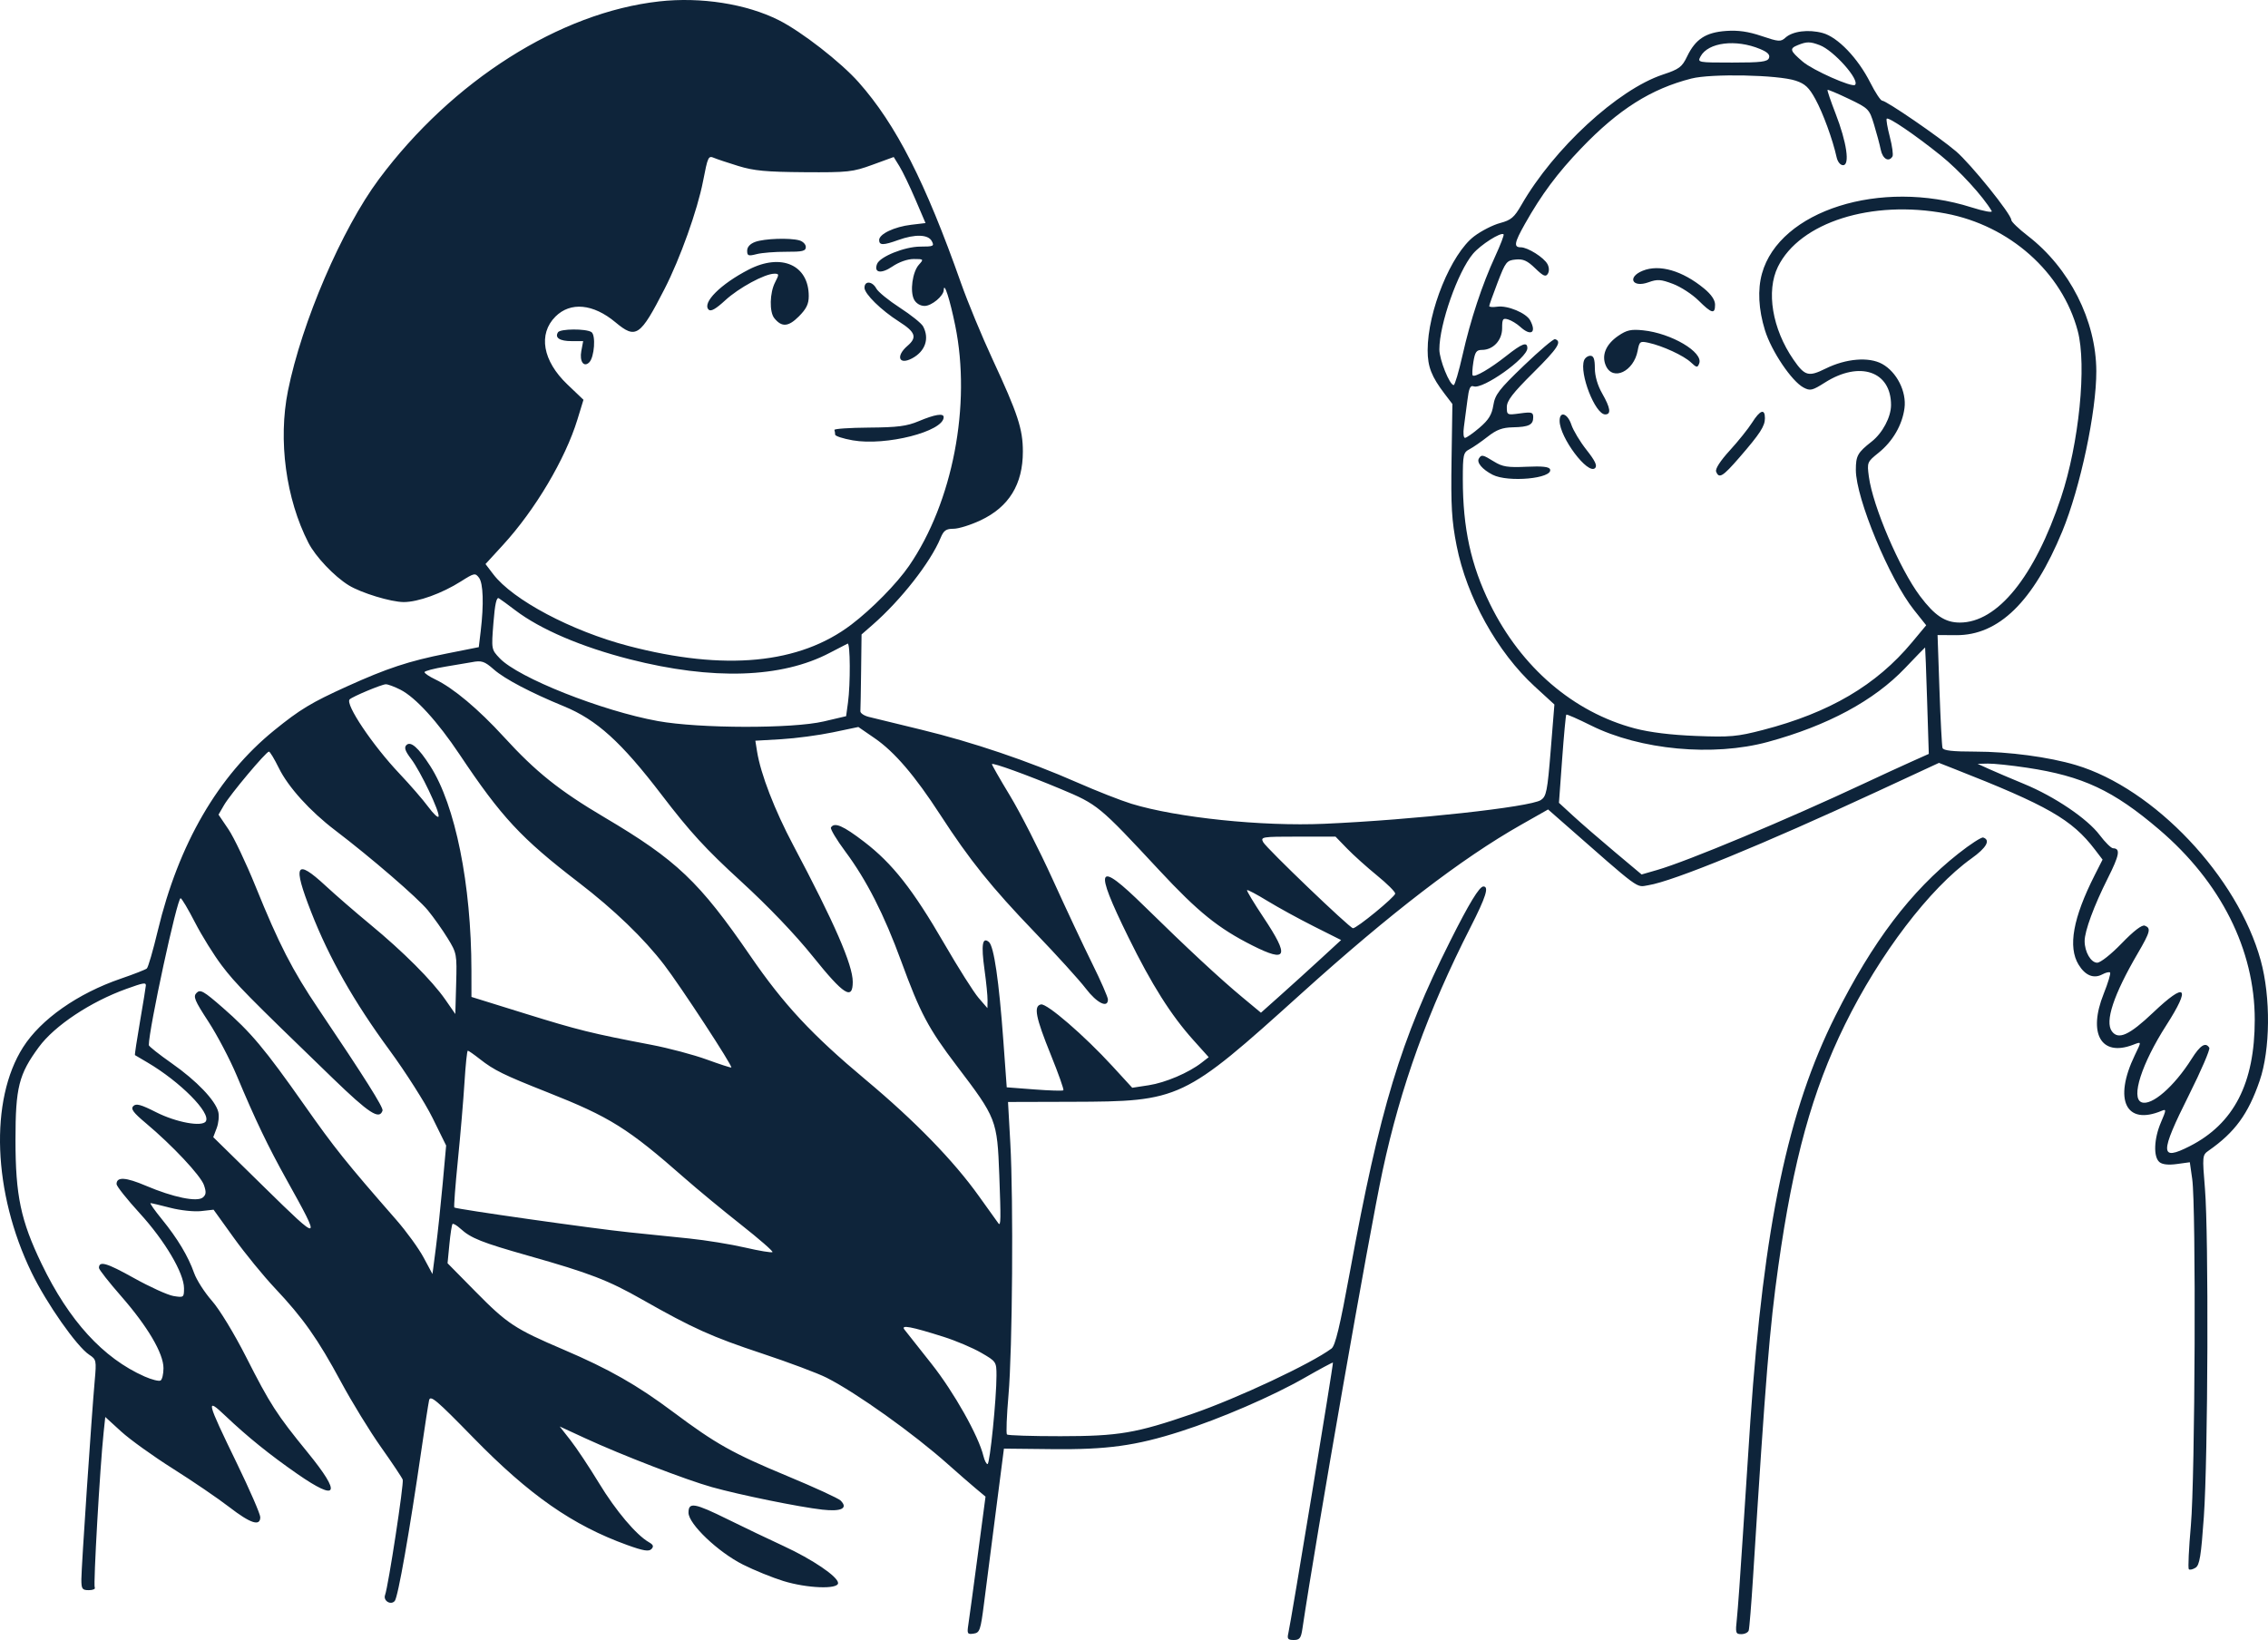 <?xml version="1.0" encoding="UTF-8"?> <svg xmlns="http://www.w3.org/2000/svg" width="737" height="533" viewBox="0 0 737 533" fill="none"> <g clip-path="url(#clip0_2049_1785)"> <path fill-rule="evenodd" clip-rule="evenodd" d="M214.2 0.456C181.894 4.059 146.955 26.233 123.108 58.267C111.096 74.405 98.064 104.736 93.576 127.005C90.336 143.083 92.895 162.101 100.225 176.409C102.532 180.912 108.594 187.309 113.308 190.216C117.343 192.704 127.079 195.67 131.214 195.67C135.854 195.67 143.619 192.863 149.775 188.959C154.111 186.21 154.427 186.146 155.655 187.764C157.036 189.585 157.252 196.397 156.204 205.14L155.584 210.322L145.1 212.41C132.836 214.852 125.766 217.186 112.694 223.11C101.168 228.333 97.475 230.564 89.081 237.376C70.887 252.142 58.013 274.313 51.272 302.486C49.748 308.856 48.148 314.377 47.715 314.752C47.283 315.129 43.498 316.61 39.304 318.046C25.263 322.855 13.305 331.239 7.502 340.347C-3.443 357.523 -2.314 387.645 10.247 413.545C15.151 423.66 24.97 437.658 29.023 440.312C31.289 441.796 31.368 442.165 30.789 448.602C29.782 459.803 26.445 509.4 26.441 513.227C26.437 516.426 26.692 516.801 28.876 516.801C30.217 516.801 31.076 516.414 30.784 515.942C30.288 515.139 32.492 476.696 33.673 465.552L34.207 460.52L39.383 465.25C42.231 467.851 49.811 473.293 56.229 477.341C62.647 481.39 70.867 486.994 74.494 489.793C81.427 495.143 84.577 496.167 84.577 493.071C84.577 492.074 81.177 484.249 77.023 475.681C67.017 455.047 66.765 454.006 73.276 460.179C80.462 466.992 87.622 472.772 96.616 479.019C109.83 488.196 111.074 485.656 100.011 472.087C89.873 459.656 87.805 456.448 79.987 441.044C76.113 433.412 71.355 425.589 68.868 422.762C66.476 420.043 63.872 415.984 63.081 413.74C61.15 408.268 57.686 402.492 52.572 396.214C50.242 393.355 48.602 391.016 48.925 391.016C49.249 391.016 52.148 391.702 55.37 392.538C58.59 393.376 63.065 393.855 65.314 393.605L69.401 393.148L76.003 402.326C79.633 407.374 85.635 414.72 89.34 418.651C98.513 428.383 103.266 435.129 110.827 449.144C114.361 455.695 120.201 465.219 123.803 470.306C127.407 475.394 130.584 480.152 130.863 480.88C131.307 482.036 126.201 515.434 125.127 518.399C124.453 520.26 127.031 521.81 128.286 520.298C129.344 519.024 133.051 497.981 136.962 471.061C138.067 463.461 139.175 456.287 139.428 455.117C139.824 453.273 141.735 454.886 153.807 467.253C172.057 485.949 186.107 495.745 203.854 502.145C209.05 504.019 210.852 504.317 211.687 503.445C212.505 502.588 212.303 502.041 210.864 501.217C206.743 498.855 200.113 491.005 194.662 482.032C191.516 476.856 187.353 470.59 185.411 468.11L181.878 463.6L190.176 467.433C201.916 472.858 222.93 480.964 231.356 483.318C240.453 485.86 259.659 489.776 267.223 490.632C273.42 491.332 275.691 490.203 273.165 487.677C272.446 486.957 264.67 483.382 255.885 479.73C238.066 472.323 232.639 469.279 218.76 458.904C207.026 450.131 197.931 444.955 183.139 438.633C167.292 431.86 164.852 430.252 154.541 419.79L145.436 410.551L146.031 404.389C146.357 401 146.819 398.032 147.057 397.794C147.296 397.556 148.454 398.242 149.631 399.318C153.016 402.413 156.532 403.813 171.751 408.126C191.678 413.773 197.577 416.046 208.738 422.381C225.179 431.713 231.283 434.46 247.652 439.893C256.326 442.773 265.75 446.306 268.596 447.747C278.283 452.65 296.836 465.887 308.112 475.941C311.275 478.759 315.3 482.266 317.057 483.734L320.252 486.401L317.699 505.651C316.295 516.237 314.925 526.327 314.655 528.071C314.209 530.947 314.367 531.212 316.357 530.929C318.382 530.642 318.644 529.886 319.765 521.089C320.433 515.848 322.162 502.389 323.607 491.18L326.234 470.801L341.938 470.968C359.749 471.159 369.085 469.873 383.573 465.233C396.67 461.038 413.472 453.774 423.955 447.775C428.897 444.946 433.032 442.725 433.146 442.838C433.368 443.061 419.484 527.309 418.64 530.856C418.22 532.623 418.531 533 420.405 533C422.305 533 422.769 532.409 423.213 529.427C427.757 498.913 444.946 400.697 449.272 380.534C455.163 353.079 464.053 328.444 477.843 301.364C482.861 291.511 483.939 288.102 482.037 288.102C480.731 288.102 477.385 293.605 471.221 305.897C455.147 337.938 448.382 360.264 438.667 413.322C435.407 431.126 433.91 437.363 432.677 438.278C426.011 443.226 402.102 454.445 387.488 459.483C369.156 465.803 363.569 466.752 344.62 466.763C335.36 466.768 327.528 466.519 327.218 466.209C326.906 465.898 327.132 460.109 327.719 453.344C328.999 438.609 329.347 390.13 328.306 371.482L327.562 358.141L348.321 358.082C383.549 357.981 384.485 357.539 422.932 322.846C451.805 296.792 474.904 279.048 494.212 268.095L503.062 263.073L507.277 266.773C533.692 289.965 531.514 288.357 535.649 287.696C543.709 286.408 572.867 274.462 610.139 257.18L630.074 247.936L634.92 249.839C665.451 261.825 673.278 266.313 680.763 276.125L683.242 279.373L680.684 284.418C673.633 298.33 671.936 307.754 675.445 313.508C677.605 317.049 680.358 318.173 683.178 316.665C684.291 316.069 685.42 315.801 685.688 316.069C685.956 316.337 685.015 319.456 683.597 323C678.431 335.911 682.77 343.5 693.078 339.583C695.998 338.473 695.963 338.287 693.713 342.954C686.732 357.435 690.823 365.897 702.444 361.016C703.99 360.367 703.971 360.667 702.206 364.784C699.924 370.107 699.707 376.007 701.731 377.687C702.675 378.47 704.627 378.685 707.385 378.307L711.595 377.73L712.374 383.183C713.655 392.138 713.314 480.217 711.938 495.732C711.27 503.274 710.969 509.691 711.27 509.992C711.571 510.293 712.547 510.081 713.439 509.519C714.778 508.678 715.253 505.774 716.158 492.878C717.505 473.701 717.745 401.229 716.512 386.316C715.63 375.658 715.656 375.39 717.719 373.947C726.26 367.971 730.566 362.072 734.287 351.251C737.761 341.145 737.918 324.111 734.646 312.179C727.17 284.925 700.036 256.232 674.554 248.635C665.791 246.023 652.71 244.276 641.88 244.272C634.497 244.269 631.499 243.933 631.23 243.077C631.024 242.422 630.578 233.9 630.239 224.138L629.623 206.389L635.647 206.429C649.498 206.52 660.729 195.537 670.154 172.687C676.012 158.484 681.258 133.767 681.209 120.596C681.148 104.157 672.512 87.111 658.941 76.644C655.995 74.371 653.585 72.055 653.585 71.496C653.585 69.62 640.404 53.253 635.601 49.166C630.043 44.437 612.971 32.722 611.639 32.722C611.135 32.722 609.396 30.095 607.775 26.885C603.728 18.868 597.174 12.04 592.254 10.716C587.654 9.478 582.527 10.126 580.188 12.241C578.65 13.633 578.01 13.59 572.443 11.711C568.088 10.242 564.825 9.775 560.883 10.058C554.303 10.53 550.96 12.713 548.266 18.293C546.567 21.816 545.709 22.46 540.331 24.249C525.689 29.121 504.916 48.268 494.408 66.577C492.058 70.673 491.045 71.532 487.44 72.497C485.12 73.117 481.344 75.046 479.049 76.783C471.548 82.459 463.907 101.188 463.922 113.856C463.928 119.185 465.19 122.42 469.433 127.983L471.964 131.299L471.689 149.429C471.459 164.508 471.734 169.199 473.327 177.303C476.614 194.041 486.55 211.959 498.738 223.124L505.112 228.964L503.913 243.832C502.837 257.179 502.508 258.835 500.706 260.016C497.224 262.297 459.344 266.449 430.344 267.73C410.117 268.623 382.462 265.75 367.652 261.217C364.244 260.173 356.309 257.057 350.019 254.292C334.158 247.318 316.123 241.212 299.391 237.151C291.589 235.257 283.921 233.389 282.348 232.997C280.775 232.606 279.531 231.765 279.584 231.13C279.636 230.495 279.743 224.625 279.822 218.086L279.965 206.198L283.539 203.078C292.764 195.026 302.357 182.774 305.637 174.855C306.66 172.386 307.418 171.847 309.865 171.846C311.506 171.846 315.472 170.604 318.681 169.086C327.88 164.735 332.386 157.399 332.386 146.775C332.386 139.435 330.777 134.536 322.513 116.724C319.057 109.275 314.456 98.156 312.289 92.012C300.7 59.161 291.178 40.472 279.051 26.774C273.23 20.199 260.453 10.258 253.044 6.54C242.506 1.252 227.763 -1.057 214.2 0.456ZM571.977 15.936C574.42 16.956 575.246 17.798 574.842 18.852C574.371 20.078 572.311 20.334 562.904 20.334C551.682 20.334 551.549 20.309 552.597 18.351C555.055 13.761 564.079 12.637 571.977 15.936ZM591.333 14.675C595.88 16.389 604.411 25.982 602.81 27.582C601.88 28.512 589.05 22.817 585.801 20.031C581.604 16.434 581.417 15.784 584.246 14.646C587.136 13.485 588.187 13.489 591.333 14.675ZM583.53 26.221C586.583 27.236 587.858 28.435 589.94 32.249C592.413 36.775 595.553 45.38 596.809 51.066C597.15 52.608 598.024 53.686 598.932 53.686C601.188 53.686 600.1 46.229 596.484 36.921C594.897 32.833 593.719 29.366 593.869 29.216C594.019 29.067 597.124 30.374 600.77 32.121C607.218 35.21 607.44 35.436 608.968 40.442C609.832 43.271 610.822 46.98 611.169 48.683C611.774 51.654 613.768 52.795 614.965 50.858C615.28 50.35 614.893 47.474 614.108 44.466C613.322 41.458 612.869 38.806 613.103 38.574C613.713 37.964 622.411 43.889 630.732 50.583C636.689 55.375 644.442 63.845 647.216 68.591C647.57 69.199 644.648 68.661 640.594 67.375C611.13 58.02 578.256 68.427 572.564 88.91C571.106 94.159 571.443 100.566 573.534 107.334C575.631 114.124 582.221 123.911 586.066 125.947C588.234 127.095 588.898 126.94 593.031 124.319C604.309 117.168 614.515 120.644 614.504 131.631C614.5 135.534 611.75 140.726 608.216 143.506C603.632 147.11 603.07 148.119 603.07 152.735C603.07 161.939 613.985 188.22 621.974 198.251L625.928 203.215L621.293 208.783C609.717 222.691 594.481 231.644 572.869 237.24C564.481 239.412 562.239 239.613 551.126 239.183C543.074 238.873 536.131 238.021 531.301 236.749C511.31 231.488 494.318 216.913 484.219 196.365C477.977 183.664 475.353 171.642 475.353 155.737C475.353 147.788 475.515 147.053 477.498 146.014C478.678 145.396 481.34 143.558 483.415 141.93C486.327 139.646 488.196 138.95 491.614 138.876C496.841 138.763 498.228 138.076 498.228 135.598C498.228 133.976 497.738 133.834 493.939 134.355C489.745 134.929 489.65 134.884 489.65 132.299C489.65 130.237 491.542 127.778 498.269 121.097C506.227 113.194 507.673 110.961 505.317 110.224C504.825 110.07 500.257 113.945 495.165 118.836C487.105 126.575 485.823 128.244 485.268 131.716C484.777 134.786 483.741 136.466 480.773 139.006C478.652 140.821 476.527 142.307 476.051 142.307C475.575 142.307 475.42 140.699 475.706 138.733C475.993 136.768 476.504 132.88 476.841 130.093C477.314 126.199 477.777 125.149 478.843 125.558C481.791 126.689 496.322 116.384 496.322 113.162C496.322 110.969 494.651 111.583 489.464 115.682C484.246 119.807 479.258 122.706 478.569 122.016C478.338 121.786 478.433 119.825 478.78 117.659C479.302 114.388 479.776 113.719 481.565 113.719C485.21 113.719 488.125 110.598 488.125 106.692C488.125 103.645 488.359 103.3 490.079 103.82C491.153 104.144 492.918 105.218 494 106.206C497.478 109.381 499.395 108.151 497.241 104.127C495.955 101.724 489.89 99.198 486.552 99.675C485.11 99.88 483.931 99.795 483.931 99.484C483.931 99.172 485.161 95.71 486.665 91.787C489.227 85.102 489.592 84.637 492.505 84.348C494.965 84.105 496.289 84.698 498.868 87.196C501.497 89.744 502.286 90.088 502.969 88.984C503.472 88.17 503.431 86.902 502.866 85.847C501.709 83.686 496.458 80.376 494.177 80.371C491.824 80.366 492.082 78.898 495.504 72.822C500.925 63.191 506.093 56.25 513.89 48.125C525.957 35.547 536.499 28.88 549.616 25.529C556.114 23.869 577.786 24.311 583.53 26.221ZM239.934 53.951C244.954 55.499 249.021 55.881 261.379 55.965C275.633 56.062 277.08 55.904 283.524 53.549L290.419 51.029L292.282 54.044C293.308 55.703 295.634 60.534 297.452 64.78L300.756 72.499L296.131 73.047C290.635 73.698 285.684 76.05 285.684 78.01C285.684 79.761 287.026 79.761 291.879 78.013C297.359 76.039 301.614 76.171 302.781 78.352C303.662 79.998 303.352 80.147 299.054 80.147C294.02 80.147 285.922 83.403 285.004 85.794C283.894 88.688 286.333 89.093 289.975 86.622C292.15 85.147 294.901 84.179 296.926 84.179C300.17 84.179 300.224 84.237 298.618 86.011C296.505 88.344 295.625 94.724 297.048 97.383C297.704 98.609 299.065 99.426 300.453 99.426C302.743 99.426 306.626 96.195 306.681 94.243C306.764 91.378 308.675 97.316 310.409 105.824C315.67 131.632 309.606 163.208 295.419 183.875C291.459 189.645 283.329 197.922 276.629 203.009C259.77 215.807 235.519 218.122 204.193 209.924C185.718 205.089 166.67 194.987 160.308 186.649L157.767 183.316L163.457 177.107C173.903 165.709 183.697 149.2 187.633 136.356L189.602 129.928L184.354 124.921C176.342 117.277 174.817 108.568 180.494 102.891C185.374 98.013 192.778 98.715 199.991 104.74C206.653 110.304 208.015 109.379 215.953 93.9C221.007 84.046 226.628 68.316 228.452 58.927C230.023 50.838 230.173 50.525 232.079 51.335C232.992 51.723 236.527 52.9 239.934 53.951ZM632.295 69.392C653.062 73.317 670.081 88.455 675.167 107.526C678.145 118.694 675.601 144.112 669.744 161.704C661.18 187.432 649.095 202.354 636.843 202.333C632.07 202.326 628.699 200.081 623.927 193.733C617.316 184.935 608.572 164.511 607.294 154.879C606.684 150.283 606.747 150.129 610.433 147.168C615.058 143.452 618.153 138.125 618.876 132.64C619.583 127.274 616.366 120.905 611.625 118.282C607.319 115.9 599.87 116.514 593.231 119.799C587.672 122.549 586.482 122.217 582.792 116.874C575.903 106.899 573.852 94.616 577.752 86.689C584.859 72.245 608.211 64.839 632.295 69.392ZM485.896 83.245C481.612 92.534 477.865 103.869 475.265 115.397C474.054 120.763 472.759 125.154 472.387 125.154C471.06 125.154 467.728 116.87 467.728 113.571C467.728 105.377 473.726 88.306 478.655 82.475C481.142 79.532 487.758 75.331 488.605 76.157C488.817 76.363 487.598 79.553 485.896 83.245ZM245.415 78.616C243.751 79.224 242.794 80.268 242.794 81.476C242.794 83.148 243.167 83.283 245.891 82.587C247.596 82.152 251.885 81.81 255.422 81.828C260.801 81.852 261.856 81.597 261.856 80.27C261.856 79.398 260.891 78.426 259.711 78.109C256.487 77.246 248.382 77.533 245.415 78.616ZM243.342 87.591C234.201 92.284 228.06 98.417 230.279 100.636C230.984 101.34 232.592 100.436 235.663 97.607C240.077 93.537 248.508 88.971 251.635 88.953C253.202 88.945 253.22 89.152 251.873 91.755C250.114 95.156 249.974 101.368 251.61 103.399C254.024 106.394 256.175 106.249 259.564 102.861C262.038 100.387 262.809 98.811 262.809 96.231C262.809 86.123 253.902 82.17 243.342 87.591ZM533.829 87.984C528.634 90.08 530.412 93.648 535.698 91.737C538.579 90.695 539.687 90.77 543.656 92.271C546.192 93.231 549.925 95.662 551.953 97.673C556.244 101.931 557.321 102.202 557.321 99.019C557.321 97.509 556.091 95.692 553.776 93.785C546.721 87.97 539.25 85.797 533.829 87.984ZM280.918 93.515C280.918 95.518 286.328 100.818 292.164 104.532C297.507 107.931 298.101 109.64 294.898 112.395C290.992 115.754 292.089 118.756 296.386 116.467C300.671 114.185 302.095 110.047 299.967 106.071C299.435 105.078 296.035 102.347 292.409 100.002C288.784 97.657 285.344 94.854 284.764 93.771C283.468 91.35 280.918 91.18 280.918 93.515ZM181.318 108.002C180.222 109.774 181.89 110.861 185.706 110.861H189.506L188.901 114.086C188.267 117.463 189.717 119.521 191.484 117.754C193.156 116.083 193.666 108.862 192.179 107.92C190.354 106.765 182.044 106.828 181.318 108.002ZM525.881 109.131C521.815 111.902 520.323 115.539 521.865 118.922C524.151 123.939 530.906 120.697 532.167 113.979C532.735 110.956 532.95 110.8 535.715 111.407C540.297 112.413 547.097 115.551 549.433 117.738C551.354 119.536 551.61 119.572 552.169 118.115C553.566 114.478 543.12 108.305 533.97 107.36C530.017 106.951 528.637 107.254 525.881 109.131ZM514.758 117.1C513.14 121.314 518.358 134.684 521.619 134.684C523.635 134.684 523.332 132.585 520.638 127.872C519.144 125.26 518.262 122.226 518.255 119.675C518.246 116.678 517.864 115.625 516.784 115.625C515.981 115.625 515.07 116.289 514.758 117.1ZM569.365 137.336C568.113 139.319 564.846 143.395 562.105 146.394C559.014 149.776 557.329 152.387 557.668 153.27C558.588 155.669 559.818 154.926 565.179 148.739C571.97 140.901 573.524 138.511 573.524 135.9C573.524 132.706 571.944 133.251 569.365 137.336ZM298.551 136.88C294.661 138.513 291.685 138.896 282.348 138.967C276.057 139.014 271.018 139.357 271.149 139.727C271.279 140.098 271.387 140.784 271.387 141.252C271.387 141.72 273.954 142.556 277.09 143.107C287.879 145.007 306.652 140.22 306.652 135.569C306.652 134.213 303.803 134.674 298.551 136.88ZM506.806 136.765C506.806 142.178 516.019 154.441 518.342 152.119C519.103 151.358 518.343 149.748 515.559 146.226C513.452 143.562 511.231 139.874 510.623 138.032C509.402 134.334 506.806 133.472 506.806 136.765ZM480.57 149.019C479.774 150.306 481.671 152.556 485.006 154.281C490.035 156.882 504.703 155.519 503.704 152.545C503.42 151.698 501.232 151.455 496.032 151.694C489.93 151.975 488.237 151.706 485.517 150.026C481.809 147.736 481.413 147.655 480.57 149.019ZM167.422 198.317C175.598 204.54 188.956 210.262 204.655 214.265C231.558 221.125 253.969 220.404 269.628 212.175C272.43 210.703 275.044 209.353 275.438 209.174C276.306 208.783 276.386 222.288 275.551 228.375L274.951 232.759L267.688 234.464C257.534 236.848 227.27 236.785 213.81 234.351C195.582 231.057 168.388 220.262 162.387 213.939C159.67 211.076 159.661 211.031 160.343 202.42C160.827 196.314 161.347 193.972 162.118 194.442C162.718 194.809 165.105 196.553 167.422 198.317ZM626.228 227.729L626.772 245.017L620.878 247.658C617.637 249.11 610.91 252.208 605.93 254.542C580.486 266.465 548.386 279.889 538.476 282.75L533.45 284.2L524.71 276.868C519.903 272.836 513.859 267.596 511.28 265.226L506.591 260.915L507.625 246.742C508.194 238.947 508.802 232.426 508.976 232.252C509.151 232.078 512.758 233.661 516.993 235.772C532.997 243.75 556.722 245.96 574.477 241.126C593.881 235.844 608.977 227.719 619.055 217.135C622.583 213.43 625.517 210.409 625.577 210.42C625.636 210.431 625.93 218.219 626.228 227.729ZM160.508 217.598C164.013 220.675 172.469 225.119 183.224 229.536C193.91 233.925 201.869 241.132 214.982 258.292C224.198 270.351 229.296 275.914 240.71 286.364C249.685 294.58 258.358 303.648 264.183 310.901C274.19 323.366 277.106 325.216 277.106 319.096C277.106 313.598 271.155 299.926 257.807 274.761C251.713 263.272 247.183 251.547 246.013 244.235L245.454 240.732L253.893 240.239C258.534 239.968 266.067 238.963 270.63 238.009L278.929 236.271L284.247 239.932C290.687 244.367 297.267 252.048 305.512 264.756C315.13 279.578 322.239 288.426 336.184 302.927C343.269 310.295 350.762 318.549 352.835 321.271C356.435 325.995 360.027 327.778 360.027 324.842C360.027 324.085 357.732 318.832 354.926 313.168C352.121 307.505 346.32 295.154 342.034 285.72C337.747 276.286 331.512 264.065 328.179 258.562C324.846 253.059 322.215 248.448 322.331 248.315C322.735 247.855 333.882 251.896 344.649 256.406C356.756 261.478 357.091 261.753 376.706 282.833C389.339 296.409 395.897 301.703 407.008 307.296C418.316 312.987 419.105 310.962 410.574 298.152C407.449 293.46 405.044 289.47 405.229 289.284C405.415 289.099 408.404 290.684 411.873 292.807C415.341 294.929 422.144 298.657 426.989 301.089L435.798 305.513L429.127 311.654C425.458 315.033 419.597 320.347 416.103 323.464L409.751 329.13L403.713 324.114C396.348 317.995 385.89 308.277 371.805 294.465C356.409 279.366 355.323 281.497 366.661 304.57C374.239 319.991 380.49 329.894 387.761 337.997L392.774 343.582L390.459 345.384C386.258 348.655 378.695 351.875 373.268 352.705L367.925 353.521L361.49 346.502C352.403 336.59 340.194 326.038 338.274 326.438C335.81 326.949 336.526 330.603 341.494 342.875C343.955 348.956 345.783 354.117 345.555 354.345C345.328 354.573 341.092 354.448 336.143 354.068L327.144 353.376L326.055 338.394C324.627 318.76 322.983 307.5 321.344 306.14C319.215 304.373 318.796 307.071 319.931 315.231C320.492 319.254 320.932 323.693 320.91 325.096L320.872 327.648L317.995 324.313C316.413 322.478 311.405 314.562 306.863 306.72C296.631 289.05 290.002 280.623 280.79 273.567C273.93 268.315 271.149 267.116 270.027 268.931C269.741 269.394 271.858 272.931 274.73 276.793C281.607 286.041 287.301 297.227 292.855 312.401C299.022 329.249 301.686 334.27 310.863 346.348C323.845 363.431 324.046 363.948 324.726 381.929C325.268 396.227 325.227 398.604 324.454 397.608C324.285 397.389 321.426 393.4 318.1 388.743C309.87 377.217 297.348 364.342 281.38 350.985C263.822 336.3 254.727 326.536 243.845 310.693C227.25 286.531 219.873 279.52 196.464 265.666C181.697 256.927 174.143 250.886 163.721 239.485C155.464 230.454 147.264 223.58 141.424 220.795C139.514 219.885 137.951 218.829 137.951 218.45C137.951 218.07 141.06 217.253 144.861 216.635C148.662 216.015 152.415 215.384 153.201 215.229C156.513 214.58 157.397 214.867 160.508 217.598ZM130.133 224.158C135.04 226.661 142.206 234.512 149.357 245.221C162.946 265.569 169.334 272.439 187.986 286.759C199.582 295.663 209.214 304.938 215.839 313.583C221.201 320.581 238.12 346.455 237.643 346.932C237.513 347.062 233.927 345.901 229.675 344.35C225.423 342.798 217.307 340.643 211.638 339.559C192.155 335.837 187.944 334.796 170.595 329.404L153.201 323.999L153.192 315.341C153.159 287.433 147.965 261.665 139.809 248.957C135.965 242.968 133.454 240.761 132.063 242.151C131.262 242.951 131.656 244.105 133.598 246.651C136.638 250.636 142.983 263.958 142.513 265.369C142.336 265.898 140.823 264.476 139.15 262.209C137.479 259.941 133.269 255.084 129.796 251.415C121.055 242.182 112.096 228.825 113.62 227.301C114.538 226.384 123.982 222.432 125.361 222.389C126.036 222.368 128.184 223.164 130.133 224.158ZM90.61 249.605C93.639 255.778 100.707 263.599 108.881 269.821C120.563 278.713 135.71 291.785 139.025 295.834C140.907 298.132 143.81 302.23 145.475 304.939C148.431 309.746 148.498 310.102 148.232 319.709L147.959 329.554L144.695 324.851C140.43 318.709 131.005 309.275 120.319 300.453C115.601 296.558 109.071 290.9 105.808 287.878C96.086 278.876 95.018 280.833 101.134 296.452C106.997 311.43 114.993 325.53 126.555 341.284C131.82 348.459 138.119 358.372 140.552 363.311L144.975 372.293L143.846 384.752C143.225 391.604 142.226 401.002 141.626 405.637L140.533 414.063L137.644 408.68C136.055 405.718 132.058 400.211 128.763 396.441C112.375 377.692 108.798 373.224 98.889 359.132C86.01 340.817 81.523 335.466 72.306 327.429C66.177 322.085 65.091 321.469 63.895 322.666C62.697 323.862 63.193 325.072 67.729 332.038C70.594 336.437 74.736 344.324 76.933 349.565C83.022 364.086 87.009 372.411 93.224 383.577C104.596 404.011 104.452 404.055 85.887 385.845L69.3 369.576L70.412 366.647C71.024 365.036 71.26 362.666 70.938 361.381C69.993 357.616 63.89 351.233 55.843 345.598C51.727 342.713 48.359 340.045 48.359 339.669C48.359 334.452 57.561 291.91 58.688 291.918C59.035 291.92 61.138 295.459 63.36 299.78C65.582 304.101 69.515 310.424 72.1 313.831C76.615 319.783 80.226 323.45 108.123 350.42C119.992 361.895 123.281 364.032 124.311 360.938C124.64 359.951 118.408 350.067 103.517 327.959C94.971 315.272 90.672 306.899 83.062 288.113C79.987 280.519 76.016 272.157 74.24 269.531L71.009 264.756L72.789 261.677C74.818 258.168 86.476 244.268 87.39 244.268C87.721 244.268 89.17 246.67 90.61 249.605ZM658.709 249.509C676.802 252.236 686.714 256.873 701.613 269.583C721.659 286.684 732.694 308.635 732.694 331.412C732.694 352.062 725.918 365.221 711.519 372.534C701.832 377.454 701.8 374.897 711.309 355.887C715.274 347.962 718.25 341.046 717.924 340.518C716.729 338.584 714.995 339.668 712.21 344.087C706.505 353.144 699.189 359.497 695.913 358.24C692.352 356.874 695.954 345.676 703.976 333.172C712.052 320.585 710.351 318.944 699.706 329.053C691.93 336.438 688.389 338.051 686.267 335.173C683.931 332.009 686.827 323.273 694.651 309.879C698.757 302.849 699.065 301.645 696.96 300.838C696.041 300.485 693.391 302.514 689.458 306.585C686.014 310.149 682.563 312.878 681.501 312.878C679.45 312.878 677.413 309.368 677.413 305.835C677.413 302.59 680.447 294.366 684.937 285.441C688.75 277.862 689.121 275.749 686.65 275.685C686.026 275.669 684.067 273.734 682.297 271.385C678.286 266.063 667.659 258.875 657.777 254.8C653.637 253.093 648.534 250.919 646.437 249.969L642.625 248.241L645.961 248.166C647.795 248.125 653.532 248.73 658.709 249.509ZM437.75 275.79C439.822 277.927 444.199 281.861 447.475 284.532C450.752 287.203 453.41 289.849 453.383 290.413C453.331 291.499 440.795 301.776 439.649 301.672C438.547 301.573 411.543 275.679 410.49 273.712C409.562 271.979 410.035 271.903 421.752 271.903H433.982L437.75 275.79ZM636.353 277.443C620.898 289.662 608.536 305.979 596.415 330.152C581.026 360.843 573.172 398.214 568.806 461.532C568.246 469.655 567.151 486.379 566.374 498.695C565.597 511.012 564.711 523.339 564.408 526.091C563.897 530.716 564.007 531.094 565.86 531.094C566.963 531.094 568.042 530.559 568.256 529.903C568.472 529.248 569.107 521.422 569.668 512.512C573.787 447.104 575.042 431.655 577.875 411.504C582.731 376.969 588.891 354.626 599.522 332.996C610.788 310.073 627.069 288.694 640.646 278.993C645.529 275.505 646.923 273.016 644.455 272.194C643.888 272.006 640.243 274.368 636.353 277.443ZM47.399 320.263C47.396 320.656 46.548 325.883 45.516 331.879C44.483 337.875 43.735 342.839 43.854 342.911C43.972 342.981 45.785 344.049 47.882 345.282C58.533 351.547 68.588 361.675 66.887 364.427C65.71 366.331 57.248 364.778 50.703 361.457C45.798 358.967 44.237 358.547 43.323 359.467C42.41 360.387 43.28 361.571 47.406 365.031C55.976 372.219 65.189 382.04 66.271 385.142C67.067 387.428 66.99 388.282 65.906 389.181C64.04 390.73 56.241 389.122 47.433 385.375C40.817 382.56 37.874 382.393 37.874 384.831C37.874 385.51 41.266 389.776 45.41 394.313C53.584 403.258 59.796 413.78 59.796 418.677C59.796 421.679 59.707 421.745 56.392 421.207C54.519 420.903 48.705 418.263 43.472 415.34C34.644 410.411 32.156 409.693 32.156 412.077C32.156 412.591 35.395 416.717 39.353 421.244C47.988 431.119 53.124 439.849 53.124 444.653C53.124 446.537 52.7 448.341 52.183 448.661C51.664 448.981 49.319 448.393 46.972 447.355C33.523 441.407 22.415 429.245 13.497 410.706C6.745 396.671 5.033 388.546 5.032 370.529C5.031 353.408 6.099 349.162 12.636 340.28C17.752 333.328 29.407 325.581 41.056 321.388C46.603 319.391 47.408 319.248 47.399 320.263ZM155.923 344.193C160.554 347.831 163.694 349.374 177.884 354.985C198.2 363.018 204.036 366.67 222.512 382.917C226.685 386.585 234.913 393.382 240.798 398.021C246.682 402.66 251.284 406.669 251.023 406.93C250.761 407.191 246.765 406.53 242.144 405.46C237.521 404.391 229.342 403.061 223.97 402.507C218.597 401.952 209.804 401.049 204.431 400.499C193.105 399.34 148.155 392.96 147.632 392.436C147.438 392.242 147.961 385.304 148.794 377.018C149.628 368.732 150.594 357.343 150.942 351.709C151.291 346.074 151.772 341.465 152.013 341.465C152.254 341.465 154.013 342.692 155.923 344.193ZM306.652 434.475C310.584 435.719 316.053 438.037 318.804 439.625C323.726 442.465 323.808 442.586 323.815 447.019C323.826 454.444 321.67 475.825 320.909 475.825C320.52 475.825 319.919 474.647 319.571 473.205C317.998 466.681 309.987 452.45 302.706 443.245C298.432 437.842 294.471 432.829 293.902 432.106C292.624 430.479 296.033 431.112 306.652 434.475ZM223.731 491.625C223.731 495.277 233.308 504.405 241.425 508.489C245.061 510.319 250.976 512.723 254.569 513.832C262.274 516.209 272.34 516.587 272.34 514.499C272.34 512.44 264.062 506.814 254.616 502.454C249.949 500.3 241.841 496.423 236.598 493.836C225.609 488.416 223.731 488.093 223.731 491.625Z" fill="#0E243A"></path> </g> <defs> <clipPath id="clip0_2049_1785"> <rect width="737" height="533" fill="white"></rect> </clipPath> </defs> </svg> 
